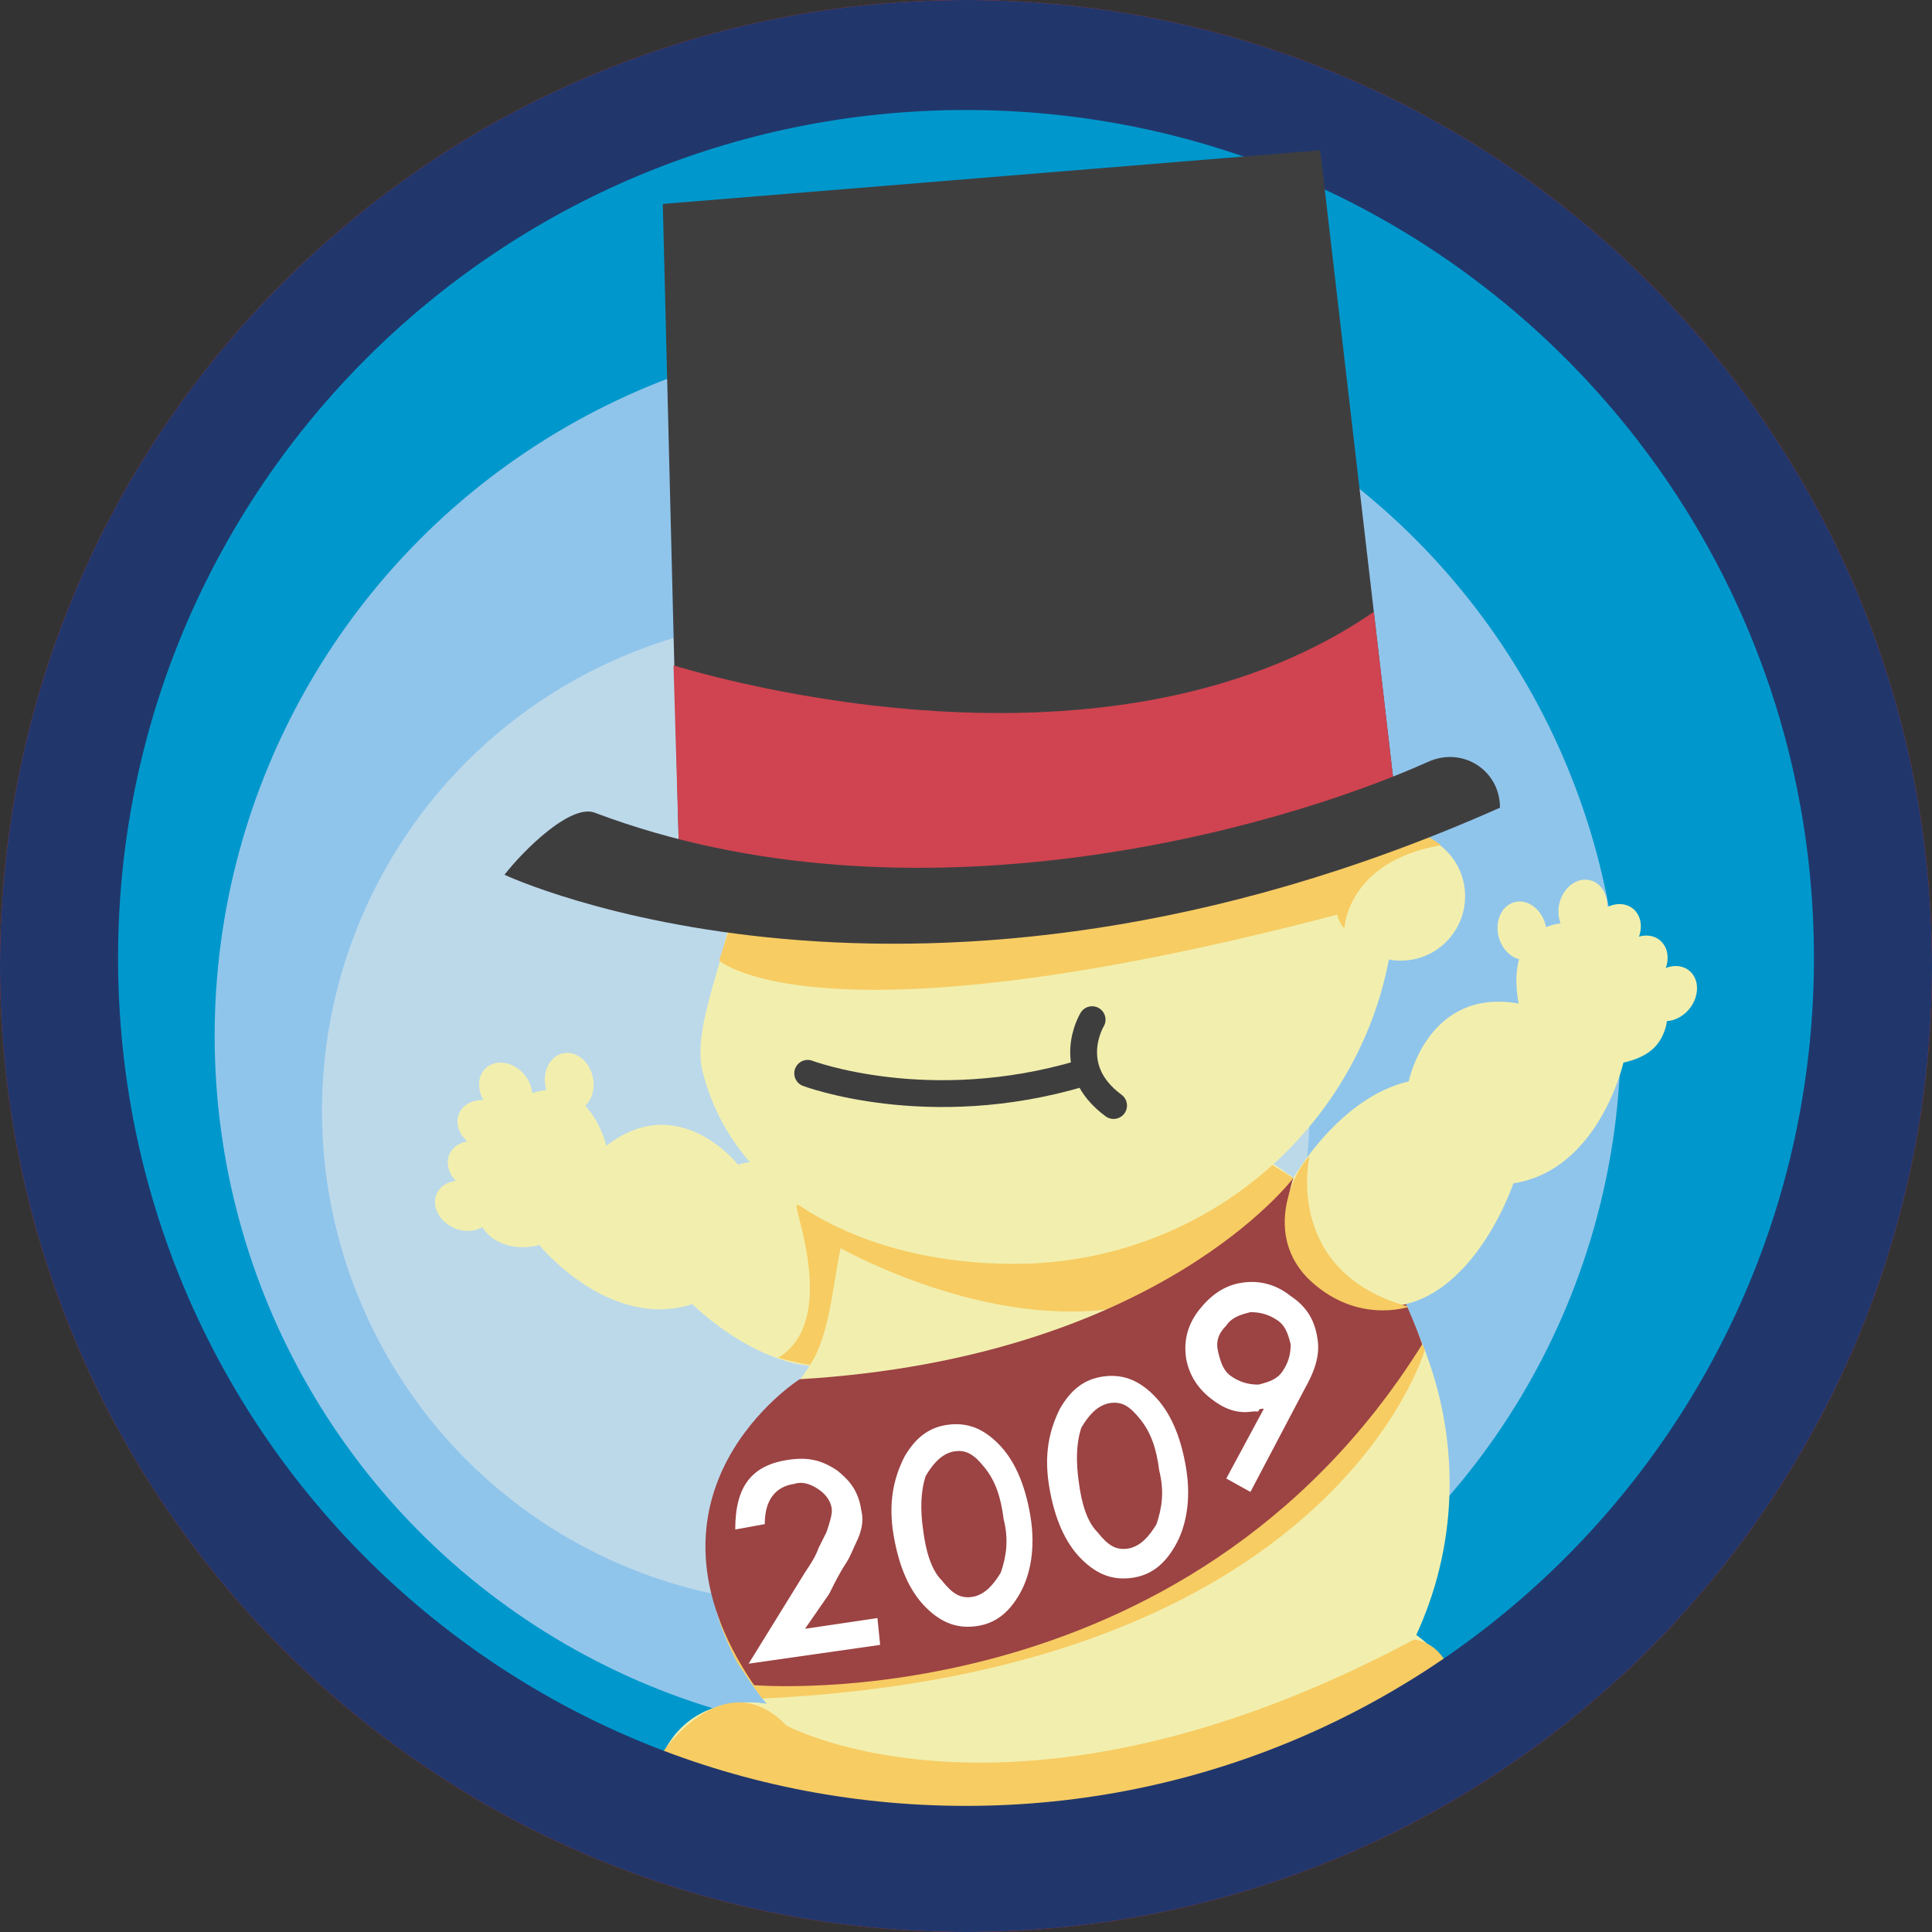 <?xml version="1.0" encoding="utf-8"?>
<!-- Generator: Adobe Illustrator 18.1.1, SVG Export Plug-In . SVG Version: 6.00 Build 0)  -->
<svg version="1.1" id="Layer_1" xmlns="http://www.w3.org/2000/svg" xmlns:xlink="http://www.w3.org/1999/xlink" x="0px" y="0px"
	 viewBox="0 0 72 72" enable-background="new 0 0 72 72" xml:space="preserve">
<rect x="0" y="0" width="72" height="72" fill="#333333" stroke="none"/>
<circle id="_x2E_svg_3389_" fill="#3F3E3F" cx="36.3" cy="36.4" r="34.3"/>
<path id="_x2E_svg_3388_" fill="#EE3324" d="M36,0C16.1,0,0,16.1,0,36c0,19.9,16.1,36,36,36s36-16.1,36-36C72,16.1,55.9,0,36,0z
	 M36,67.3c-17.5,0-31.6-14.1-31.6-31.6C4.4,18.2,18.6,4.1,36,4.1s31.6,14.1,31.6,31.6C67.6,53.1,53.5,67.3,36,67.3z"/>
<circle id="_x2E_svg_3387_" fill="#0098CC" cx="36.3" cy="36.4" r="34.3"/>
<circle id="_x2E_svg_3403_" fill="#90C5EB" cx="34.2" cy="38.6" r="26.2"/>
<circle id="_x2E_svg_3402_" fill="#BCD9EA" cx="30.4" cy="41.4" r="18.4"/>
<path id="_x2E_svg_3401_" fill="#F2EFAE" d="M31.6,45.2c0,0-1.5-2.5-4.1-1.8c0,0-2.2-2.8-4.9-0.7c0,0-0.8-3.3-3.5-1.6l-1.3,2.9
	c-0.3,0.7-0.1,1.6,0.5,2.1c0.4,0.3,1,0.5,1.8,0.3c0,0,2.6,3.2,5.7,2.2c0,0,4,4,7.1,1.5C35.9,47.6,31.6,45.2,31.6,45.2z"/>
<path id="_x2E_svg_3400_" fill="#F2EFAE" d="M28.6,63.5c0,0-3.3-0.7-4.2,2.7c-0.9,3.5,25.4,5.3,28.8,0C56,62,52,60.5,52,60.5
	L28.6,63.5z"/>
<path id="_x2E_svg_3399_" fill="#F7CC63" d="M29.7,44.9c-0.2,0,1.6,4.3-0.7,5.7c0,0,1.7,0.5,2.4,0.3C32,50.7,34,45.4,29.7,44.9z"/>
<path id="_x2E_svg_3398_" fill="#F2EFAE" d="M52.7,61.1C49.4,68,41,70.9,33.9,67.5c-5.1-2.4-8.3-6.7-7.4-11.4
	c0.4-1.9,2.9-3.7,3.9-5.6c0.9-1.9,0.6-4.7,1.8-6.1c3.1-3.8,8.5-4.4,13.7-1.9C52.9,45.9,56,54.2,52.7,61.1z"/>
<path id="_x2E_svg_3281_" fill="#F7CC63" d="M29.3,64.3c0,0,8.6,4.7,23.4-3.2c0,0,1.5,0.1,1.5,2.3c-0.1,2.2-22.6,14.1-29.5,1.9
	C24.7,65.3,27,61.9,29.3,64.3z"/>
<path id="_x2E_svg_3380_" fill="#21376C" d="M36,0C16.1,0,0,16.1,0,36c0,19.9,16.1,36,36,36s36-16.1,36-36C72,16.1,55.9,0,36,0z
	 M36,67.3c-17.5,0-31.6-14.1-31.6-31.6C4.4,18.2,18.6,4.1,36,4.1s31.6,14.1,31.6,31.6C67.6,53.1,53.5,67.3,36,67.3z"/>
<ellipse id="_x2E_svg_3397_" transform="matrix(-0.753 0.658 -0.658 -0.753 59.782 58.895)" fill="#F2EFAE" cx="18.8" cy="40.7" rx="0.9" ry="1.1"/>
<ellipse id="_x2E_svg_3396_" transform="matrix(-0.978 0.21 -0.21 -0.978 50.431 75.389)" fill="#F2EFAE" cx="21.2" cy="40.4" rx="0.9" ry="1.1"/>
<ellipse id="_x2E_svg_3395_" transform="matrix(-0.412 0.911 -0.911 -0.412 63.745 42.707)" fill="#F2EFAE" cx="18.1" cy="41.9" rx="0.9" ry="1.1"/>
<ellipse id="_x2E_svg_3394_" transform="matrix(-0.412 0.911 -0.911 -0.412 64.585 45.217)" fill="#F2EFAE" cx="17.7" cy="43.4" rx="0.9" ry="1.1"/>
<ellipse id="_x2E_svg_3393_" transform="matrix(-0.412 0.911 -0.911 -0.412 65.311 47.675)" fill="#F2EFAE" cx="17.3" cy="44.9" rx="0.9" ry="1.1"/>
<path id="_x2E_svg_3392_" fill="#F7CC63" d="M53.1,50.3c0,0-3.4,12-24.7,13c0,0-0.7-1-0.9-1.3c-0.3-0.5-0.7-1.6-0.7-1.6
	s19.9-19,25.6-11.7C52.6,49,52.9,49.9,53.1,50.3z"/>
<path id="_x2E_svg_3391_" fill="#F7CC63" d="M31.3,46.5c0,0,11.9,6.8,16.9-2.6l-1.8-1.1l-14.8,2.6L31.3,46.5z"/>
<path id="_x2E_svg_3390_" fill="#F2EFAE" d="M52,33.2c0,7.7-6.4,13.9-14.2,13.9c-5.6,0-10.4-2.5-11.6-7.1c-0.5-1.8,1.1-4.6,1.1-6.8
	c0-2.1-1.4-4.5-1-6.2c1.2-4.8,5.7-7.6,11.5-7.6C45.6,19.4,52,25.6,52,33.2z"/>
<path id="_x2E_svg_3385_" fill="#3F3E3F" d="M25.3,31.6l-0.6-24l24.5-2L52,29.7C52,29.7,40.4,37.7,25.3,31.6z"/>
<path id="_x2E_svg_3382_" fill="#CF4450" d="M51.2,22.8l0.8,6.9c0,0-11.6,8-26.7,1.9l-0.2-6.8C25.2,24.8,40.9,29.9,51.2,22.8z"/>
<path id="_x2E_svg_3280_" fill="#F7CC63" d="M26.8,35.8c0,0,4,3.6,25.2-2.3c0,0-0.2-2.2-0.5-2.5c-0.2-0.3-24,2.6-24,2.6L26.8,35.8z"
	/>
<ellipse id="_x2E_svg_3378_" fill="#F2EFAE" cx="52.2" cy="33.4" rx="2.4" ry="2.4"/>
<path id="_x2E_svg_3279_" fill="#F7CC63" d="M50.1,34.6c0,0,0.1-2.5,3.6-3.1c0,0-0.9-0.8-2.3-0.7C50,30.9,49.3,33.8,50.1,34.6z"/>
<path id="_x2E_svg_3377_" fill="none" stroke="#3F3E3F" stroke-linecap="round" stroke-miterlimit="10" d="M30.1,40
	c0,0,4.5,1.7,10.2,0"/>
<path id="_x2E_svg_3376_" fill="none" stroke="#3F3E3F" stroke-linecap="round" stroke-miterlimit="10" d="M40.7,38
	c0,0-1.1,1.8,0.8,3.2"/>
<path id="_x2E_svg_3375_" fill="#9C4343" d="M48.2,43.9c0,0-5,6.7-18.4,7.5c0,0-6.6,4.2-1.7,11.4c0,0,16.1,1.4,24.9-12.7
	C53,50.1,51.1,44.4,48.2,43.9z"/>
<g id="_x2E_svg_3374_">
	<path fill="#FFFFFF" d="M30,60.7l2.7-0.4l0.1,1L27.9,62l2.1-3.4c0.2-0.3,0.4-0.6,0.5-0.9c0.1-0.2,0.2-0.4,0.3-0.6
		c0.1-0.3,0.2-0.6,0.2-0.8c0-0.3-0.2-0.6-0.5-0.8c-0.3-0.2-0.6-0.3-0.9-0.2c-0.7,0.1-1.1,0.6-1.1,1.5l-1.1,0.2c0-1.6,0.6-2.4,2-2.6
		c0.7-0.1,1.2,0,1.8,0.4c0.5,0.4,0.8,0.8,0.9,1.5c0.1,0.4,0,0.8-0.2,1.2c-0.1,0.2-0.2,0.5-0.4,0.8c-0.2,0.3-0.4,0.7-0.6,1.1L30,60.7
		z"/>
</g>
<g id="_x2E_svg_3373_">
	<path fill="#FFFFFF" d="M33.3,57.2c-0.2-1.2,0-2.1,0.4-2.9c0.4-0.7,0.9-1.1,1.6-1.2s1.3,0.1,1.9,0.7c0.6,0.6,1,1.5,1.2,2.7
		c0.2,1.2,0,2.2-0.4,2.9c-0.4,0.7-0.9,1.1-1.6,1.2c-0.7,0.1-1.3-0.1-1.9-0.7C33.9,59.3,33.5,58.4,33.3,57.2z M34.4,57
		c0.1,0.8,0.3,1.5,0.7,1.9c0.4,0.5,0.7,0.7,1.2,0.6c0.4-0.1,0.7-0.4,1-0.9c0.2-0.6,0.3-1.2,0.1-2c-0.1-0.8-0.3-1.4-0.7-1.9
		c-0.4-0.5-0.7-0.7-1.2-0.6c-0.4,0.1-0.7,0.4-1,0.9C34.3,55.6,34.3,56.3,34.4,57z"/>
</g>
<g id="_x2E_svg_3372_">
	<path fill="#FFFFFF" d="M39.1,55.4c-0.2-1.2,0-2.1,0.4-2.9c0.4-0.7,0.9-1.1,1.6-1.2c0.7-0.1,1.3,0.1,1.9,0.7c0.6,0.6,1,1.5,1.2,2.7
		c0.2,1.2,0,2.2-0.4,2.9c-0.4,0.7-0.9,1.1-1.6,1.2s-1.3-0.1-1.9-0.7C39.7,57.5,39.3,56.6,39.1,55.4z M40.2,55.2
		c0.1,0.8,0.3,1.5,0.7,1.9c0.4,0.5,0.7,0.7,1.2,0.6c0.4-0.1,0.7-0.4,1-0.9c0.2-0.6,0.3-1.2,0.1-2c-0.1-0.8-0.3-1.4-0.7-1.9
		c-0.4-0.5-0.7-0.7-1.2-0.6c-0.4,0.1-0.7,0.4-1,0.9C40.1,53.8,40.1,54.5,40.2,55.2z"/>
</g>
<g id="_x2E_svg_3371_">
	<path fill="#FFFFFF" d="M46.6,55.6l-0.9-0.5l1.4-2.6c-0.1,0-0.2,0-0.2,0.1c-0.1,0-0.1,0-0.2,0c-0.6,0.1-1.1-0.1-1.6-0.5
		c-0.5-0.4-0.8-0.9-0.9-1.5c-0.1-0.7,0.1-1.3,0.5-1.8c0.4-0.5,0.9-0.9,1.6-1c0.7-0.1,1.3,0.1,1.8,0.5c0.6,0.4,0.9,0.9,1,1.6
		c0.1,0.6-0.1,1.2-0.5,1.9L46.6,55.6z M45.4,50.4c0.1,0.4,0.2,0.7,0.5,0.9c0.3,0.2,0.6,0.3,1,0.3c0.4-0.1,0.7-0.2,0.9-0.5
		c0.2-0.3,0.3-0.6,0.3-1c-0.1-0.4-0.2-0.7-0.5-0.9c-0.3-0.2-0.6-0.3-1-0.3c-0.4,0.1-0.7,0.2-0.9,0.5C45.4,49.7,45.3,50,45.4,50.4z"
		/>
</g>
<path id="_x2E_svg_3370_" fill="#F2EFAE" d="M48.2,43.9c0,0,1.7-3,4.3-3.6c0,0,0.7-3.5,4.1-2.9c0,0-0.8-3.3,2.4-3l2.5,2
	c0.6,0.5,0.8,1.4,0.5,2.1c-0.2,0.5-0.6,0.9-1.5,1.1c0,0-0.9,4-4.1,4.5c0,0-1.8,5.4-5.7,4.5S48.2,43.9,48.2,43.9z"/>
<ellipse id="_x2E_svg_3369_" transform="matrix(0.969 0.245 -0.245 0.969 10.125 -13.434)" fill="#F2EFAE" cx="59" cy="33.9" rx="0.9" ry="1.1"/>
<ellipse id="_x2E_svg_3368_" transform="matrix(0.967 -0.256 0.256 0.967 -6.989 15.646)" fill="#F2EFAE" cx="56.7" cy="34.7" rx="0.9" ry="1.1"/>
<ellipse id="_x2E_svg_3367_" transform="matrix(0.78 0.626 -0.626 0.78 34.932 -30.032)" fill="#F2EFAE" cx="60.2" cy="34.7" rx="0.9" ry="1.1"/>
<ellipse id="_x2E_svg_3366_" transform="matrix(0.78 0.626 -0.626 0.78 35.901 -30.421)" fill="#F2EFAE" cx="61.2" cy="35.9" rx="0.9" ry="1.1"/>
<ellipse id="_x2E_svg_3365_" transform="matrix(0.78 0.626 -0.626 0.78 36.828 -30.832)" fill="#F2EFAE" cx="62.3" cy="37" rx="0.9" ry="1.1"/>
<path id="_x2E_svg_3363_" fill="#3F3E3F" d="M18.8,32.6c0,0,15.3,7.2,37.1-2.5v0c0-1.4-1.4-2.3-2.7-1.7c-5.8,2.6-19.3,6.3-31,1.9
	C21.3,29.9,19.5,31.7,18.8,32.6L18.8,32.6z"/>
<path id="_x2E_svg_3278_" fill="#F7CC63" d="M48.8,43.1c0,0-1,4.3,3.7,5.6c0,0-2,0.7-3.8-1.1C47,45.8,48.4,43.4,48.8,43.1z"/>
<g>
</g>
<g>
</g>
<g>
</g>
<g>
</g>
<g>
</g>
<g>
</g>
<g>
</g>
<g>
</g>
<g>
</g>
<g>
</g>
<g>
</g>
<g>
</g>
<g>
</g>
<g>
</g>
<g>
</g>
</svg>

